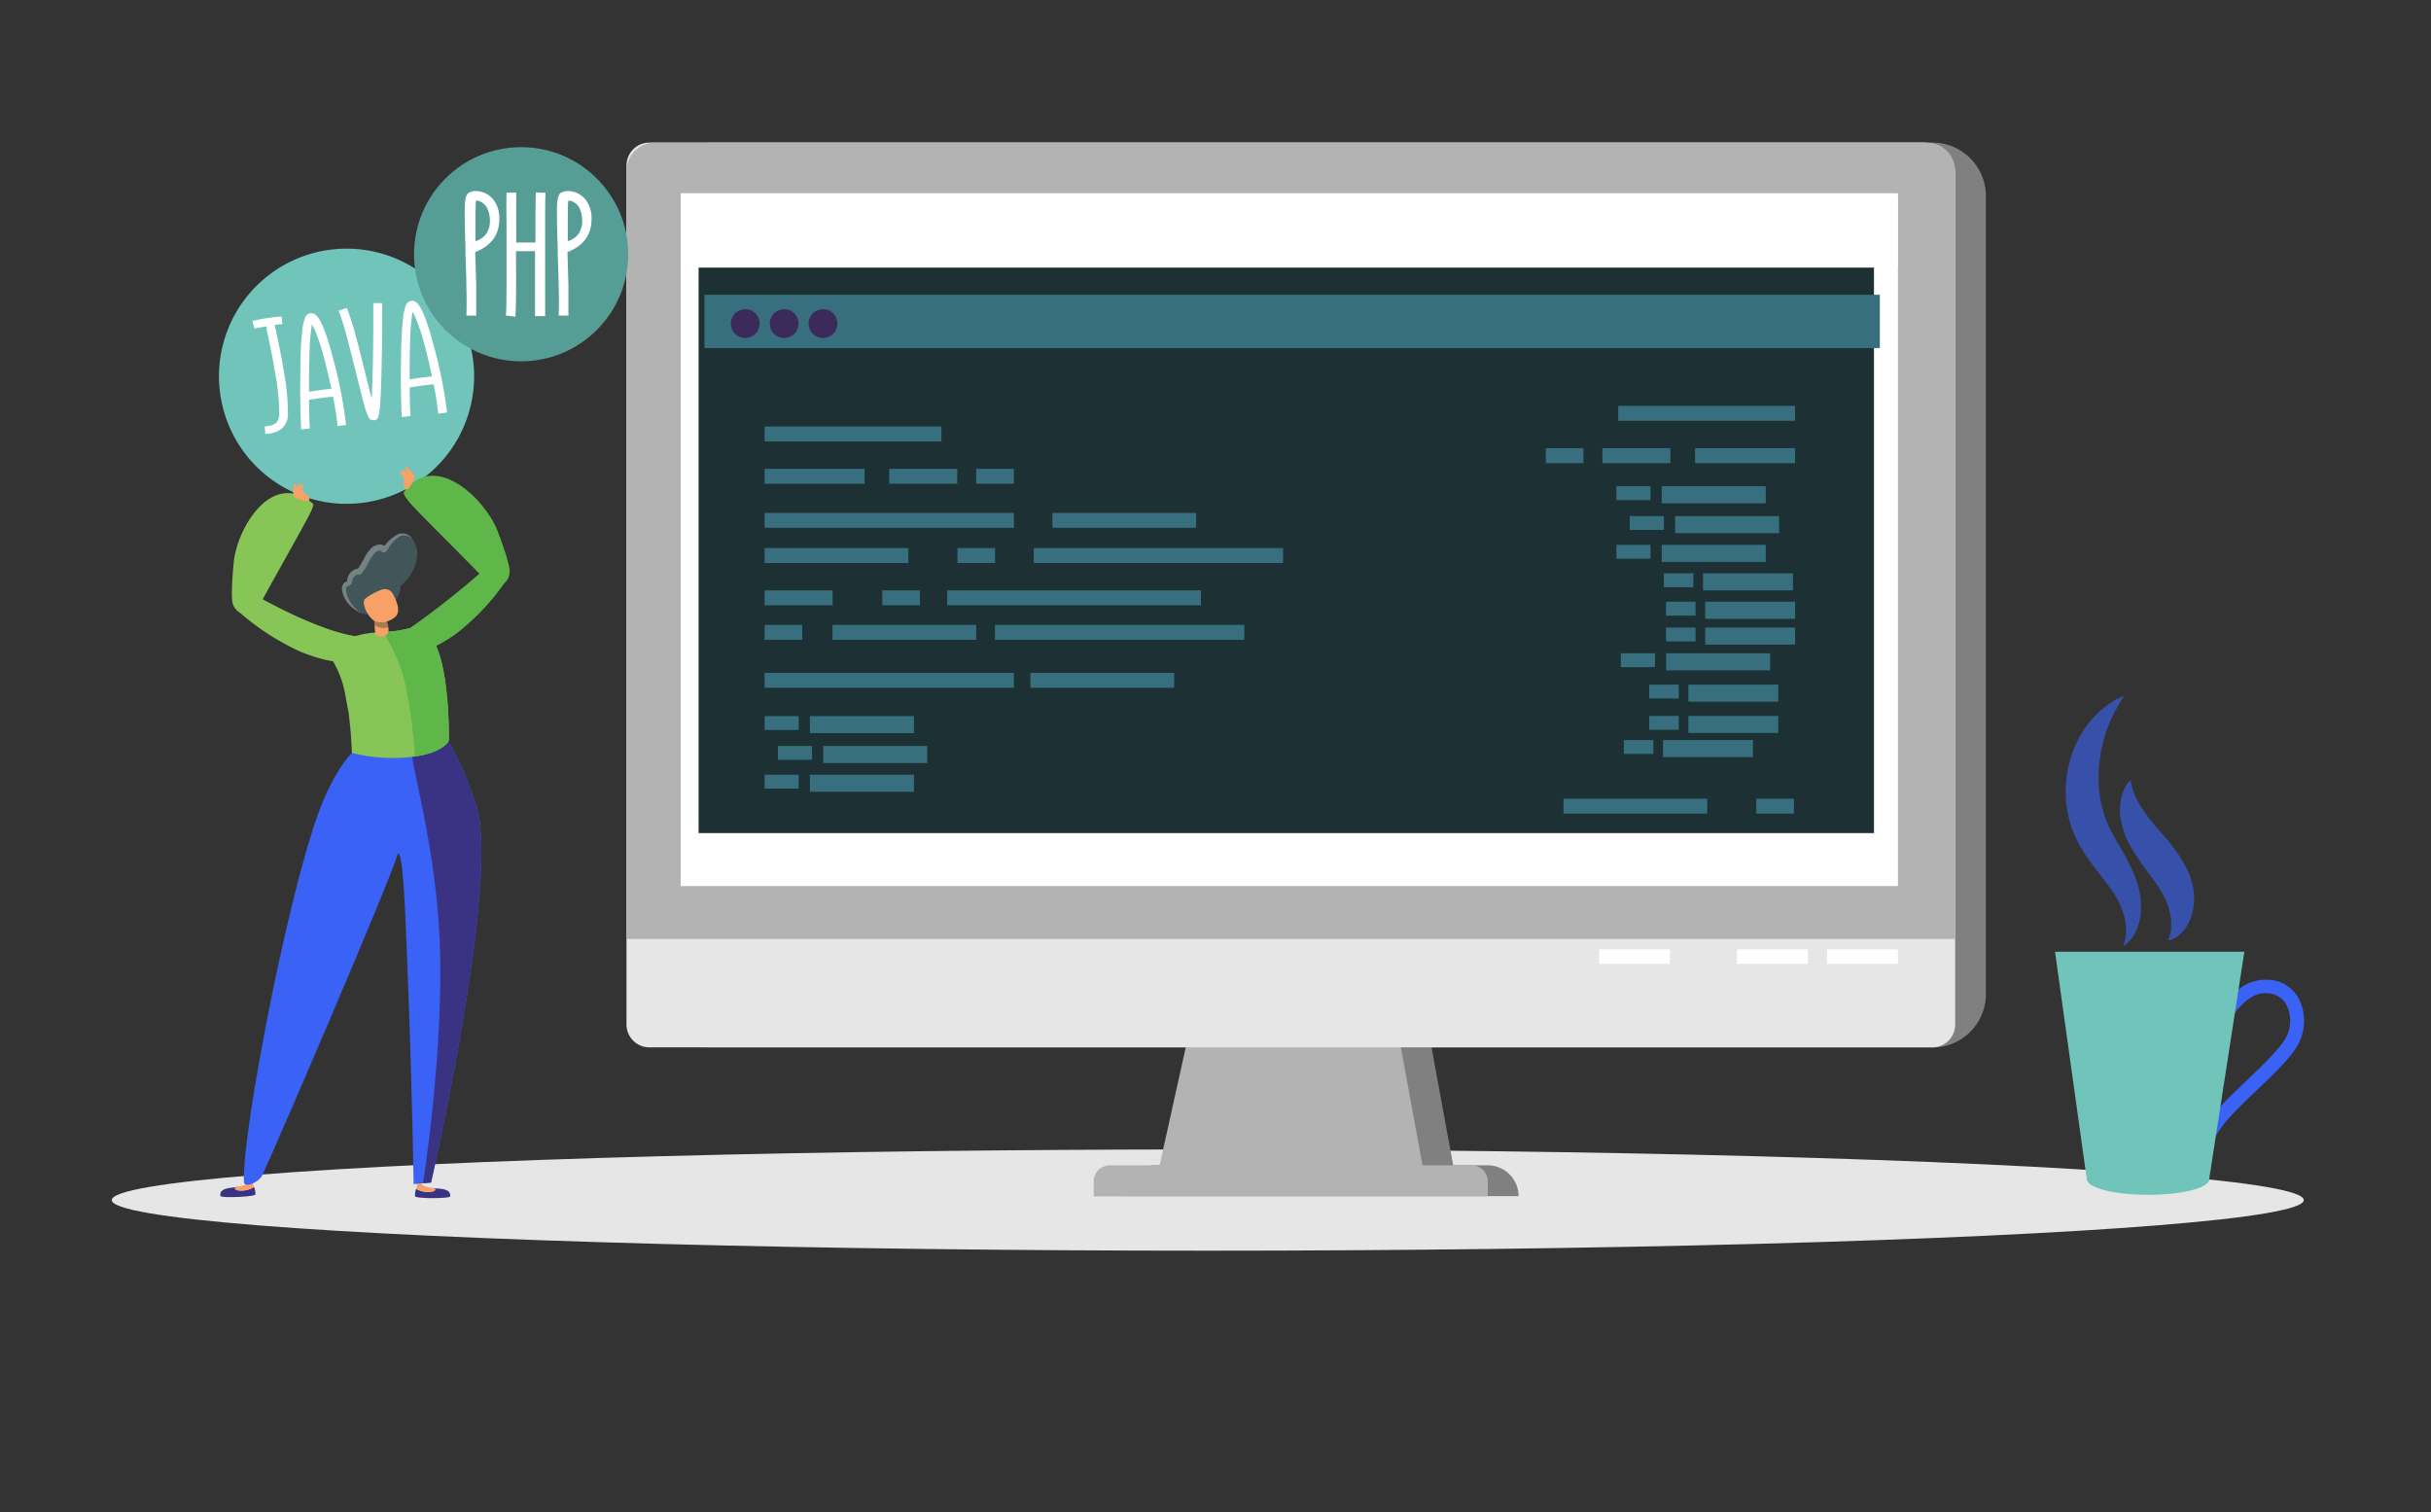 <svg xmlns="http://www.w3.org/2000/svg" viewBox="0 0 394.79 245.58"><rect x="0" y="0" width="394.79" height="245.58" fill="#333333" stroke="none"/><defs><style>.cls-1{fill:#e6e6e6;}.cls-2{fill:gray;}.cls-3{fill:#b3b3b3;}.cls-4{fill:#fff;}.cls-5{fill:#1d3135;}.cls-6{fill:#386f7f;}.cls-7{fill:#3b2b5b;}.cls-8{fill:#70c4b9;}.cls-9{fill:#3a62f6;}.cls-10{opacity:0.61;}.cls-11{fill:#3a3283;}.cls-12{fill:#f7a067;}.cls-13{fill:#60b749;}.cls-14{fill:#88c557;}.cls-15{fill:#425559;}.cls-16{fill:#a67c52;}.cls-17{fill:#748284;}.cls-18{fill:#569d95;}</style></defs><title>offre-emploi-developpeur-anakeen-v2</title><g id="Layer_1" data-name="Layer 1"><ellipse class="cls-1" cx="196.14" cy="194.9" rx="177.99" ry="8.22"/><path class="cls-2" d="M313.79,23.16H115.34a8.66,8.66,0,0,0-8.66,8.67V161.46a8.66,8.66,0,0,0,8.66,8.66H197.5l-4.24,19.14h-5.65a5,5,0,0,0-5,5h64a5,5,0,0,0-5-5H236l-3.52-19.14h81.36a8.66,8.66,0,0,0,8.66-8.66V31.83A8.67,8.67,0,0,0,313.79,23.16Z"/><polygon class="cls-3" points="231.43 191.51 187.82 191.51 195.47 156.97 225.08 156.97 231.43 191.51"/><path class="cls-3" d="M180.24,189.26H239a2.61,2.61,0,0,1,2.61,2.61v2.43a0,0,0,0,1,0,0h-64a0,0,0,0,1,0,0v-2.43A2.61,2.61,0,0,1,180.24,189.26Z"/><path class="cls-1" d="M105.46,23.16H312.3a5.22,5.22,0,0,1,5.22,5.22v138a3.72,3.72,0,0,1-3.72,3.72H105.46a3.72,3.72,0,0,1-3.72-3.72V26.88A3.72,3.72,0,0,1,105.46,23.16Z"/><path class="cls-3" d="M106.34,23.16H312.92a4.59,4.59,0,0,1,4.59,4.59V152.48a0,0,0,0,1,0,0H101.74a0,0,0,0,1,0,0V27.76A4.59,4.59,0,0,1,106.34,23.16Z"/><rect class="cls-4" x="110.54" y="31.84" width="197.68" height="112.06"/><rect class="cls-4" x="259.69" y="154.18" width="11.51" height="2.36"/><rect class="cls-4" x="282.08" y="154.18" width="11.51" height="2.36"/><rect class="cls-4" x="296.71" y="154.18" width="11.51" height="2.36"/><rect class="cls-5" x="113.45" y="39.97" width="190.88" height="95.33"/><rect class="cls-6" x="114.4" y="47.87" width="190.88" height="8.66"/><path class="cls-7" d="M123.37,52.55A2.34,2.34,0,1,1,121,50.21,2.34,2.34,0,0,1,123.37,52.55Z"/><path class="cls-7" d="M129.69,52.55a2.34,2.34,0,1,1-2.34-2.34A2.34,2.34,0,0,1,129.69,52.55Z"/><path class="cls-7" d="M136,52.55a2.34,2.34,0,1,1-2.34-2.34A2.34,2.34,0,0,1,136,52.55Z"/><rect class="cls-4" x="110.54" y="31.38" width="197.68" height="12.08"/><rect class="cls-6" x="124.17" y="69.27" width="28.71" height="2.42"/><rect class="cls-6" x="124.17" y="76.14" width="16.24" height="2.43"/><rect class="cls-6" x="144.41" y="76.14" width="11.04" height="2.43"/><rect class="cls-6" x="124.17" y="95.88" width="11.04" height="2.42"/><rect class="cls-6" x="170.91" y="83.3" width="23.34" height="2.42"/><rect class="cls-6" x="124.17" y="89.01" width="23.34" height="2.43"/><rect class="cls-6" x="167.34" y="109.28" width="23.34" height="2.42"/><rect class="cls-6" x="135.19" y="101.49" width="23.34" height="2.42"/><rect class="cls-6" x="153.83" y="95.88" width="41.2" height="2.42"/><rect class="cls-6" x="158.53" y="76.14" width="6.11" height="2.43"/><rect class="cls-6" x="262.81" y="65.92" width="28.71" height="2.42" transform="translate(554.32 134.26) rotate(180)"/><rect class="cls-6" x="275.28" y="72.79" width="16.24" height="2.43" transform="translate(566.79 148.01) rotate(180)"/><rect class="cls-6" x="260.23" y="72.79" width="11.04" height="2.43" transform="translate(531.5 148.01) rotate(180)"/><rect class="cls-6" x="251.05" y="72.79" width="6.11" height="2.43" transform="translate(508.2 148.01) rotate(180)"/><rect class="cls-6" x="143.29" y="95.88" width="6.11" height="2.42"/><rect class="cls-6" x="124.17" y="101.49" width="6.11" height="2.42"/><rect class="cls-6" x="155.48" y="89.01" width="6.11" height="2.43"/><rect class="cls-6" x="253.91" y="129.72" width="23.34" height="2.42"/><rect class="cls-6" x="285.22" y="129.72" width="6.11" height="2.42"/><rect class="cls-6" x="124.17" y="83.3" width="40.49" height="2.42"/><rect class="cls-6" x="167.88" y="89.01" width="40.49" height="2.43"/><rect class="cls-6" x="161.58" y="101.49" width="40.49" height="2.42"/><rect class="cls-6" x="124.17" y="109.28" width="40.49" height="2.42"/><rect class="cls-6" x="262.5" y="78.97" width="5.54" height="2.25"/><rect class="cls-6" x="269.86" y="78.97" width="16.89" height="2.77"/><rect class="cls-6" x="264.67" y="83.82" width="5.54" height="2.25"/><rect class="cls-6" x="272.03" y="83.82" width="16.89" height="2.77"/><rect class="cls-6" x="262.5" y="88.49" width="5.54" height="2.25"/><rect class="cls-6" x="269.86" y="88.49" width="16.89" height="2.77"/><rect class="cls-6" x="124.17" y="116.3" width="5.54" height="2.25"/><rect class="cls-6" x="131.53" y="116.3" width="16.89" height="2.77"/><rect class="cls-6" x="126.33" y="121.15" width="5.54" height="2.25"/><rect class="cls-6" x="133.69" y="121.15" width="16.89" height="2.77"/><rect class="cls-6" x="124.17" y="125.82" width="5.54" height="2.25"/><rect class="cls-6" x="131.53" y="125.82" width="16.89" height="2.77"/><rect class="cls-6" x="263.22" y="106.1" width="5.54" height="2.25"/><rect class="cls-6" x="270.58" y="106.1" width="16.89" height="2.77"/><rect class="cls-6" x="270.21" y="93.11" width="4.79" height="2.25"/><rect class="cls-6" x="276.57" y="93.11" width="14.6" height="2.77"/><rect class="cls-6" x="267.83" y="111.19" width="4.79" height="2.25"/><rect class="cls-6" x="274.19" y="111.19" width="14.6" height="2.77"/><rect class="cls-6" x="267.83" y="116.27" width="4.79" height="2.25"/><rect class="cls-6" x="274.19" y="116.27" width="14.6" height="2.77"/><rect class="cls-6" x="263.71" y="120.19" width="4.79" height="2.25"/><rect class="cls-6" x="270.07" y="120.19" width="14.6" height="2.77"/><rect class="cls-6" x="270.56" y="97.73" width="4.79" height="2.25"/><rect class="cls-6" x="276.92" y="97.73" width="14.6" height="2.77"/><rect class="cls-6" x="270.56" y="101.92" width="4.79" height="2.25"/><rect class="cls-6" x="276.92" y="101.92" width="14.6" height="2.77"/><path class="cls-8" d="M358.78,191.53c0,1.39-4.44,2.52-9.92,2.52s-9.93-1.13-9.93-2.52,4.45-2.51,9.93-2.51S358.78,190.15,358.78,191.53Z"/><path class="cls-9" d="M357.36,188.2a1.06,1.06,0,0,1-.31,0,1.11,1.11,0,0,1-.76-1.37,19.73,19.73,0,0,1,3.95-6.71c1.18-1.36,2.82-2.93,4.56-4.59,2.82-2.68,6-5.73,6.69-7.55a5.88,5.88,0,0,0-.27-5,3.75,3.75,0,0,0-3.06-1.67c-3.5-.3-6.22,4.54-6.57,5.4a1.11,1.11,0,0,1-2.17-.31c0-.13,0-.55,1-2.12a15.11,15.11,0,0,1,2.46-3,7.1,7.1,0,0,1,5.48-2.16,5.88,5.88,0,0,1,4.75,2.69,8,8,0,0,1,.48,7c-.84,2.3-4.1,5.4-7.24,8.39-1.7,1.62-3.31,3.15-4.41,4.43a17.61,17.61,0,0,0-3.5,5.88A1.11,1.11,0,0,1,357.36,188.2Zm4.28-21.86h0Zm0,0Z"/><polygon class="cls-8" points="333.73 154.57 338.93 191.8 358.72 191.8 364.48 154.57 333.73 154.57"/><g class="cls-10"><path class="cls-9" d="M345,113a26.47,26.47,0,0,0-1.48,2.44,22.43,22.43,0,0,0-1.13,2.45,23.05,23.05,0,0,0-1.32,5,22.61,22.61,0,0,0-.21,4.91,19.35,19.35,0,0,0,.91,4.65c.12.37.26.73.41,1.09.08.17.15.35.23.53l.26.54c.36.73.78,1.48,1.22,2.26a43.79,43.79,0,0,1,2.71,5.18,14.84,14.84,0,0,1,.92,3.08,12.08,12.08,0,0,1,.13,3.23,8.92,8.92,0,0,1-.88,3.09,5.68,5.68,0,0,1-2,2.28,7.77,7.77,0,0,0,.11-5.18,12.74,12.74,0,0,0-.92-2.29,17.06,17.06,0,0,0-1.3-2.08c-1-1.38-2.14-2.75-3.29-4.34a29.14,29.14,0,0,1-1.66-2.57c-.26-.47-.5-1-.73-1.46s-.43-1-.6-1.54a18.33,18.33,0,0,1-.91-6.42,18.88,18.88,0,0,1,1.32-6.2,16.55,16.55,0,0,1,3.3-5.25,14,14,0,0,1,2.3-2A10.62,10.62,0,0,1,345,113Z"/></g><g class="cls-10"><path class="cls-9" d="M346,126.67a12.25,12.25,0,0,0,.45,1.83,11.35,11.35,0,0,0,.67,1.54c.26.49.54.94.83,1.38s.61.87.92,1.29.66.83,1,1.24l1.07,1.24c.75.86,1.52,1.77,2.28,2.8.19.26.38.52.56.79l.54.84a15.36,15.36,0,0,1,1,1.85,13.36,13.36,0,0,1,.72,2.08,10.73,10.73,0,0,1,.28,2.24,8.83,8.83,0,0,1-1,4.31,6.16,6.16,0,0,1-1.38,1.73,4.26,4.26,0,0,1-1.88.93,7.7,7.7,0,0,0,.52-1.77c0-.14,0-.28,0-.42s0-.27,0-.4v-.4a2.66,2.66,0,0,0,0-.39,9.11,9.11,0,0,0-.27-1.49,12.57,12.57,0,0,0-.46-1.39,11.44,11.44,0,0,0-.6-1.27c-.22-.38-.48-.82-.75-1.23s-.58-.85-.89-1.28l-1-1.34c-.68-.92-1.39-1.91-2.07-3-.34-.55-.65-1.13-1-1.76a14.16,14.16,0,0,1-.75-1.94,12.92,12.92,0,0,1-.45-2.07,9.57,9.57,0,0,1,0-2.14,7.66,7.66,0,0,1,.51-2.07A5.38,5.38,0,0,1,346,126.67Z"/></g><path class="cls-8" d="M76.84,58.54a20.72,20.72,0,1,1-23.09-18A20.71,20.71,0,0,1,76.84,58.54Z"/><path class="cls-4" d="M45.84,52.67h-.21l-.16,0-.85.09.06.3c0,.12,0,.23.07.32l.07.3.06.31c0,.25.1.48.14.69q.18.84.33,1.59c.28,1.35.51,2.58.69,3.71a38.36,38.36,0,0,1,.72,7.21,3.09,3.09,0,0,1-1.07,2.47,4.35,4.35,0,0,1-2.18.79l-.44,0L43,69.24a3.38,3.38,0,0,0,1.81-.52,2.12,2.12,0,0,0,.54-1.49,37.82,37.82,0,0,0-.73-7c-.18-1.11-.4-2.33-.67-3.65-.1-.49-.2-1-.32-1.57,0-.21-.1-.44-.15-.68L43.39,54l-.06-.28,0-.2,0-.17c0-.15,0-.26-.07-.34-.8.13-1.45.25-1.92.37l-.37-1.24A28.8,28.8,0,0,1,44,51.57l1.21-.13.39,0h.17Z"/><path class="cls-4" d="M54.82,69.2c-.14-1.38-.38-3-.74-4.78-.82.06-2.12.23-3.89.51,0,2.53.07,4.07.14,4.64l-1.42.18c0-.4-.09-1.56-.13-3.46q-.06-3.18,0-6.09,0-3.86.27-6a9.58,9.58,0,0,1,.47-2.53,1.1,1.1,0,0,1,.89-.79,1.09,1.09,0,0,1,.36,0,.94.94,0,0,1,.43.2c.86.6,1.88,3.12,3,7.55a70.7,70.7,0,0,1,2,10.39Zm-4.64-5.58c1.67-.26,2.88-.42,3.63-.47q-1.65-7.83-3.15-10.49a33.19,33.19,0,0,0-.39,4.63Q50.17,60.05,50.18,63.62Z"/><path class="cls-4" d="M60.66,68.25a.9.9,0,0,1-.82-.51,11.36,11.36,0,0,1-.7-2c-.16-.56-.35-1.3-.58-2.23l-.33-1.29-.17-.69-.17-.69-.17-.72-.19-.71-.37-1.47c-.27-1.09-.52-2-.73-2.85A43.65,43.65,0,0,0,55,50.46L56.33,50a44.89,44.89,0,0,1,1.49,4.71q.33,1.24.75,2.88c.17.69.41,1.67.73,2.92l.26,1.1.28,1.1c.2.8.38,1.48.53,2q.27-5.22.25-15.48l1.44,0v.47a1.82,1.82,0,0,1,0,.33c0,.65,0,1.32,0,2q0,3.34-.06,6.13-.1,6.16-.34,8.31a5.36,5.36,0,0,1-.23,1.21.7.7,0,0,1-.11.23l0,.07-.07.06a.76.76,0,0,1-.45.21Z"/><path class="cls-4" d="M71.17,67.19c-.14-1.38-.39-3-.74-4.78-.82.06-2.12.23-3.89.51,0,2.53.07,4.08.14,4.64l-1.42.18c-.05-.4-.09-1.55-.13-3.46q-.06-3.18,0-6.09c0-2.56.13-4.56.28-6a9.4,9.4,0,0,1,.47-2.52,1.1,1.1,0,0,1,.89-.8,1.09,1.09,0,0,1,.36,0,1.06,1.06,0,0,1,.43.2c.86.6,1.88,3.12,3,7.55A71,71,0,0,1,72.6,67Zm-4.64-5.58c1.67-.26,2.88-.41,3.63-.47Q68.51,53.31,67,50.65a33.35,33.35,0,0,0-.39,4.63Q66.51,58,66.53,61.61Z"/><path class="cls-11" d="M73.11,194.3c.14-1.4-1.84-1.18-3-1.37.32.17.7.42.22.56a3.83,3.83,0,0,1-2.75-.41,2.78,2.78,0,0,0-.17,1.19C67.44,194.7,73.08,194.67,73.11,194.3Z"/><path class="cls-12" d="M70.34,193.49c.48-.14.62-.46-.13-.55a5.7,5.7,0,0,1-1.33-.33c-.32-.11-.46-.57-.46-.57h-.59s-.2.93-.24,1A3.83,3.83,0,0,0,70.34,193.49Z"/><path class="cls-11" d="M35.79,194.23c-.21-1.39,1.78-1.26,2.92-1.5-.31.19-.68.45-.19.57a3.83,3.83,0,0,0,2.73-.52,2.79,2.79,0,0,1,.23,1.18C41.48,194.39,35.84,194.6,35.79,194.23Z"/><path class="cls-12" d="M38.52,193.3c-.49-.12-.64-.43.1-.55a6.29,6.29,0,0,0,1.32-.38,1,1,0,0,0,.42-.6l.6,0s.24.93.29,1A3.83,3.83,0,0,1,38.52,193.3Z"/><path class="cls-9" d="M52.79,129.33c2.09-4.63,4.14-7.14,5.06-7.57,2.72,0,13.24-2,14.32-2,.92.43,3.64,6.14,5.21,11.15C81.2,143.14,70,192.06,70,192.06l-2.83.24s-.22-15.51-1-35.2c-.4-10.12-.72-18.75-1.56-18.45-1.26,4.41-19.22,46.14-22,52.2-.56,1.22-3,2.16-3,1.1C39.22,184,47.49,141.07,52.79,129.33Z"/><path class="cls-11" d="M67.17,120.52c2.47-.4,4.55-.74,5-.75.92.43,3.64,6.14,5.21,11.15C81.2,143.14,70,192.06,70,192.06l-1.3.11s3.51-22.32,2.69-39.66C70.55,134.2,65.39,120.81,67.17,120.52Z"/><path class="cls-13" d="M67.92,106s2.3-.32,6.26-3.15a38.19,38.19,0,0,0,8.31-9L78.05,93A136.56,136.56,0,0,1,66.59,102C64.53,103.3,67.92,106,67.92,106Z"/><path class="cls-14" d="M53.6,106.56a8,8,0,0,1,4.58-3.38c2.67-.74,4.74-.31,7.67-1,1.77-.43,2.38-.44,3.68.79,3.62,3.41,3.35,17.31,3.35,17.31s-.72,1.9-5.55,2.59a27.14,27.14,0,0,1-10.19-.59,64.9,64.9,0,0,0-.56-6.74C55.91,112.37,56,110.51,53.6,106.56Z"/><path class="cls-13" d="M65.58,79.93c-.23.32,1,1.79,1.3,2.08,1.92,2.15,11,11,11.89,12.19s3.84,1.44,4-1.35c.08-1.07-1.4-5.22-2-6.7C78.71,80.92,70.51,73.1,65.58,79.93Z"/><path class="cls-14" d="M55.72,107.51s-2.32.21-6.9-1.66A40.47,40.47,0,0,1,38.39,99l4.1-1.77s9.24,5.22,15.34,6.11C60.3,103.65,55.72,107.51,55.72,107.51Z"/><path class="cls-14" d="M50.8,81.78c.3.26-.54,1.78-.72,2.13-1.3,2.51-7.39,13.21-8,14.55a2.3,2.3,0,0,1-4.27-.41c-.35-1,0-5.38.18-7C38.66,85.56,44.22,76.25,50.8,81.78Z"/><path class="cls-12" d="M49.49,81.37s-1.83-.35-1.85-1-.08-1.79.18-1.88.29.72.29.72a7.51,7.51,0,0,1,.48-.7c.11-.08.22.32.22.32a.32.32,0,0,1,.32-.16c.23,0-.05.58,0,.88s1,.89,1.12,1.48C50.33,81.23,50,81.5,49.49,81.37Z"/><path class="cls-12" d="M66.53,79.1s1.13-1.49.71-2-1.08-1.43-1.34-1.32.25.75.25.75a5.28,5.28,0,0,0-.8-.21c-.14,0,0,.39,0,.39a.31.31,0,0,0-.34.09c-.16.17.4.41.55.68s-.15,1.34.11,1.9C65.81,79.56,66.24,79.53,66.53,79.1Z"/><path class="cls-13" d="M62.57,102.62l.3,0a17.55,17.55,0,0,0,3-.45c1.77-.43,2.38-.44,3.68.79,3.62,3.41,3.35,17.31,3.35,17.31s-.68,1.79-5.14,2.53l-.41.06a73.7,73.7,0,0,0-1.78-12.76C64.5,106,62,102.66,62.57,102.62Z"/><path class="cls-15" d="M67,87.58a1.79,1.79,0,0,0-2.46-.51,5.89,5.89,0,0,0-1.61,1.58c-.1.14-.43.69-.63.71a.3.3,0,0,0-.21-.24c-1-.41-1.53.31-2.12,1.06-.4.5-1.23,2.46-1.78,2.7,0,0-.22-.16-.69.18a1.77,1.77,0,0,0-.79,1.69h-.05c-1,.16-.92,1.06-.69,1.8a5.69,5.69,0,0,0,2.53,3h0c.86.46,2.38.06,3.22-.34,1.67-.81,3.5-2.09,3.27-4a7.57,7.57,0,0,0,2.63-4.11A4.11,4.11,0,0,0,67,87.58Z"/><path class="cls-12" d="M60.84,100.35s-.07,2.6.27,2.83a1.47,1.47,0,0,0,1.87-.33c.46-.73-.57-2.79-.57-2.79Z"/><path class="cls-16" d="M60.83,101.51a2.37,2.37,0,0,0,2.22.36,7.26,7.26,0,0,0-.4-1.34H60.8A8.39,8.39,0,0,0,60.83,101.51Z"/><path class="cls-12" d="M64.63,98.59a7.55,7.55,0,0,0-.82-2.13,1.5,1.5,0,0,0-1.94-.65,9.88,9.88,0,0,0-2.61,1.46c-.39.53-.08,1.26.14,1.8a4.27,4.27,0,0,0,1.37,1.76,3.12,3.12,0,0,0,2.13.09C64.47,100.29,64.76,99.74,64.63,98.59Z"/><path class="cls-17" d="M67,87.58a2.24,2.24,0,0,0-1.27-.64,1.69,1.69,0,0,0-1.23.47,5,5,0,0,0-1,1,6.17,6.17,0,0,0-.39.6,3.5,3.5,0,0,1-.23.35c-.13.11-.11.25-.54.38h.07a.42.42,0,0,1-.42-.12c-.05,0,0,0-.05-.07a.37.37,0,0,1,0-.09v0h0l0,0,0,0-.17,0a.69.69,0,0,0-.35,0,1.4,1.4,0,0,0-.65.49,4.53,4.53,0,0,0-.61.81l-.52,1a10.59,10.59,0,0,1-.61,1,2.24,2.24,0,0,1-.51.52l-.12.07-.1,0a.69.69,0,0,1-.19,0l-.1,0s0,0,0,0l-.07,0a1.77,1.77,0,0,0-.61.54,2,2,0,0,0-.19.88l-.5.4c.17,0,0,0,0,0a.61.61,0,0,1-.13,0,.61.61,0,0,0-.18.11.68.68,0,0,0-.14.49,3.82,3.82,0,0,0,.36,1.4,6.78,6.78,0,0,0,2,2.38h0a6.52,6.52,0,0,1-1.35-.88,5,5,0,0,1-1.08-1.25,4.31,4.31,0,0,1-.58-1.61,1.42,1.42,0,0,1,.23-1,1.31,1.31,0,0,1,.46-.36l.25-.09a.8.8,0,0,1,.38,0l-.5.4a2.6,2.6,0,0,1,.24-1.29A1.85,1.85,0,0,1,57,92.9a2.78,2.78,0,0,1,.56-.4,1,1,0,0,1,.47-.12.89.89,0,0,1,.26,0h0a.49.49,0,0,0-.16,0l-.07,0h0a1.35,1.35,0,0,0,.25-.29c.19-.27.36-.58.54-.9l.55-1a6.59,6.59,0,0,1,.74-1,2.25,2.25,0,0,1,1.17-.71,1.58,1.58,0,0,1,.75,0,2.79,2.79,0,0,1,.35.15.7.7,0,0,1,.23.2.8.8,0,0,1,.08.16l0,.08v0h0s0,0,0-.08,0,0,0-.07a.4.4,0,0,0-.41-.12h.06c-.18.07,0,0,0-.08a2,2,0,0,0,.22-.26A6.89,6.89,0,0,1,63,88a5.9,5.9,0,0,1,1.21-1,2,2,0,0,1,1.57-.33A2.08,2.08,0,0,1,67,87.58Z"/><circle class="cls-18" cx="84.63" cy="41.29" r="17.39"/><path class="cls-4" d="M75.74,51.24c.05-1.34.05-2.94,0-4.79,0-1.16-.07-2.92-.15-5.26l0-.81q-.18-5.57-.09-7.22c.06-1,.24-1.58.55-1.8a2.18,2.18,0,0,1,1.2-.33,3.72,3.72,0,0,1,1.46.31,4,4,0,0,1,.75.43,4.55,4.55,0,0,1,.78.8,5,5,0,0,1,.85,3q0,3.84-3.91,5.37v.16c.07,2.37.13,4.14.16,5.31,0,1.87,0,3.49,0,4.85ZM77.22,36c0,2,0,3,0,3.11s.08,0,.17,0a4.71,4.71,0,0,0,.9-.46,3.18,3.18,0,0,0,1.25-2.37,4.69,4.69,0,0,0-.44-2.5,2.25,2.25,0,0,0-1.33-1.14c-.25-.08-.4-.09-.46,0S77.22,33.79,77.22,36Z"/><path class="cls-4" d="M86.89,51.35c0-.06,0-.43,0-1.09V49.17c0-.46,0-.91,0-1.34,0-1.16,0-2.26,0-3.3,0-1.33,0-2.58,0-3.73h-3.1c.07,6.19,0,9.74-.09,10.63l-1.55-.18c.08-.6.12-2.42.11-5.45,0-1.18,0-2.57,0-4.19,0-1.06,0-2.46,0-4.19q-.06-5.22,0-6.13l1.57,0c0,.88,0,2.92,0,6.09v2h3.12q0-6.47.06-8.12l1.58.05c-.06,1.28-.09,5-.06,11.1,0,1,0,2.15,0,3.31,0,.93,0,1.87,0,2.84,0,.37,0,.75,0,1.12v.87l0,.78Z"/><path class="cls-4" d="M90.72,51.24c.06-1.34.06-2.94,0-4.79,0-1.16-.07-2.92-.15-5.26l0-.81q-.19-5.57-.1-7.22c.07-1,.25-1.58.56-1.8a2.18,2.18,0,0,1,1.2-.33,3.72,3.72,0,0,1,1.46.31,3.66,3.66,0,0,1,.74.43,3.94,3.94,0,0,1,.78.8,5,5,0,0,1,.86,3q0,3.84-3.91,5.37v.16q.11,3.55.15,5.31c0,1.87,0,3.49,0,4.85ZM92.21,36c0,2,0,3,0,3.11s.07,0,.16,0a4.53,4.53,0,0,0,.91-.46,3.18,3.18,0,0,0,1.25-2.37,4.79,4.79,0,0,0-.44-2.5,2.25,2.25,0,0,0-1.33-1.14c-.25-.08-.4-.09-.46,0S92.21,33.79,92.21,36Z"/></g></svg>